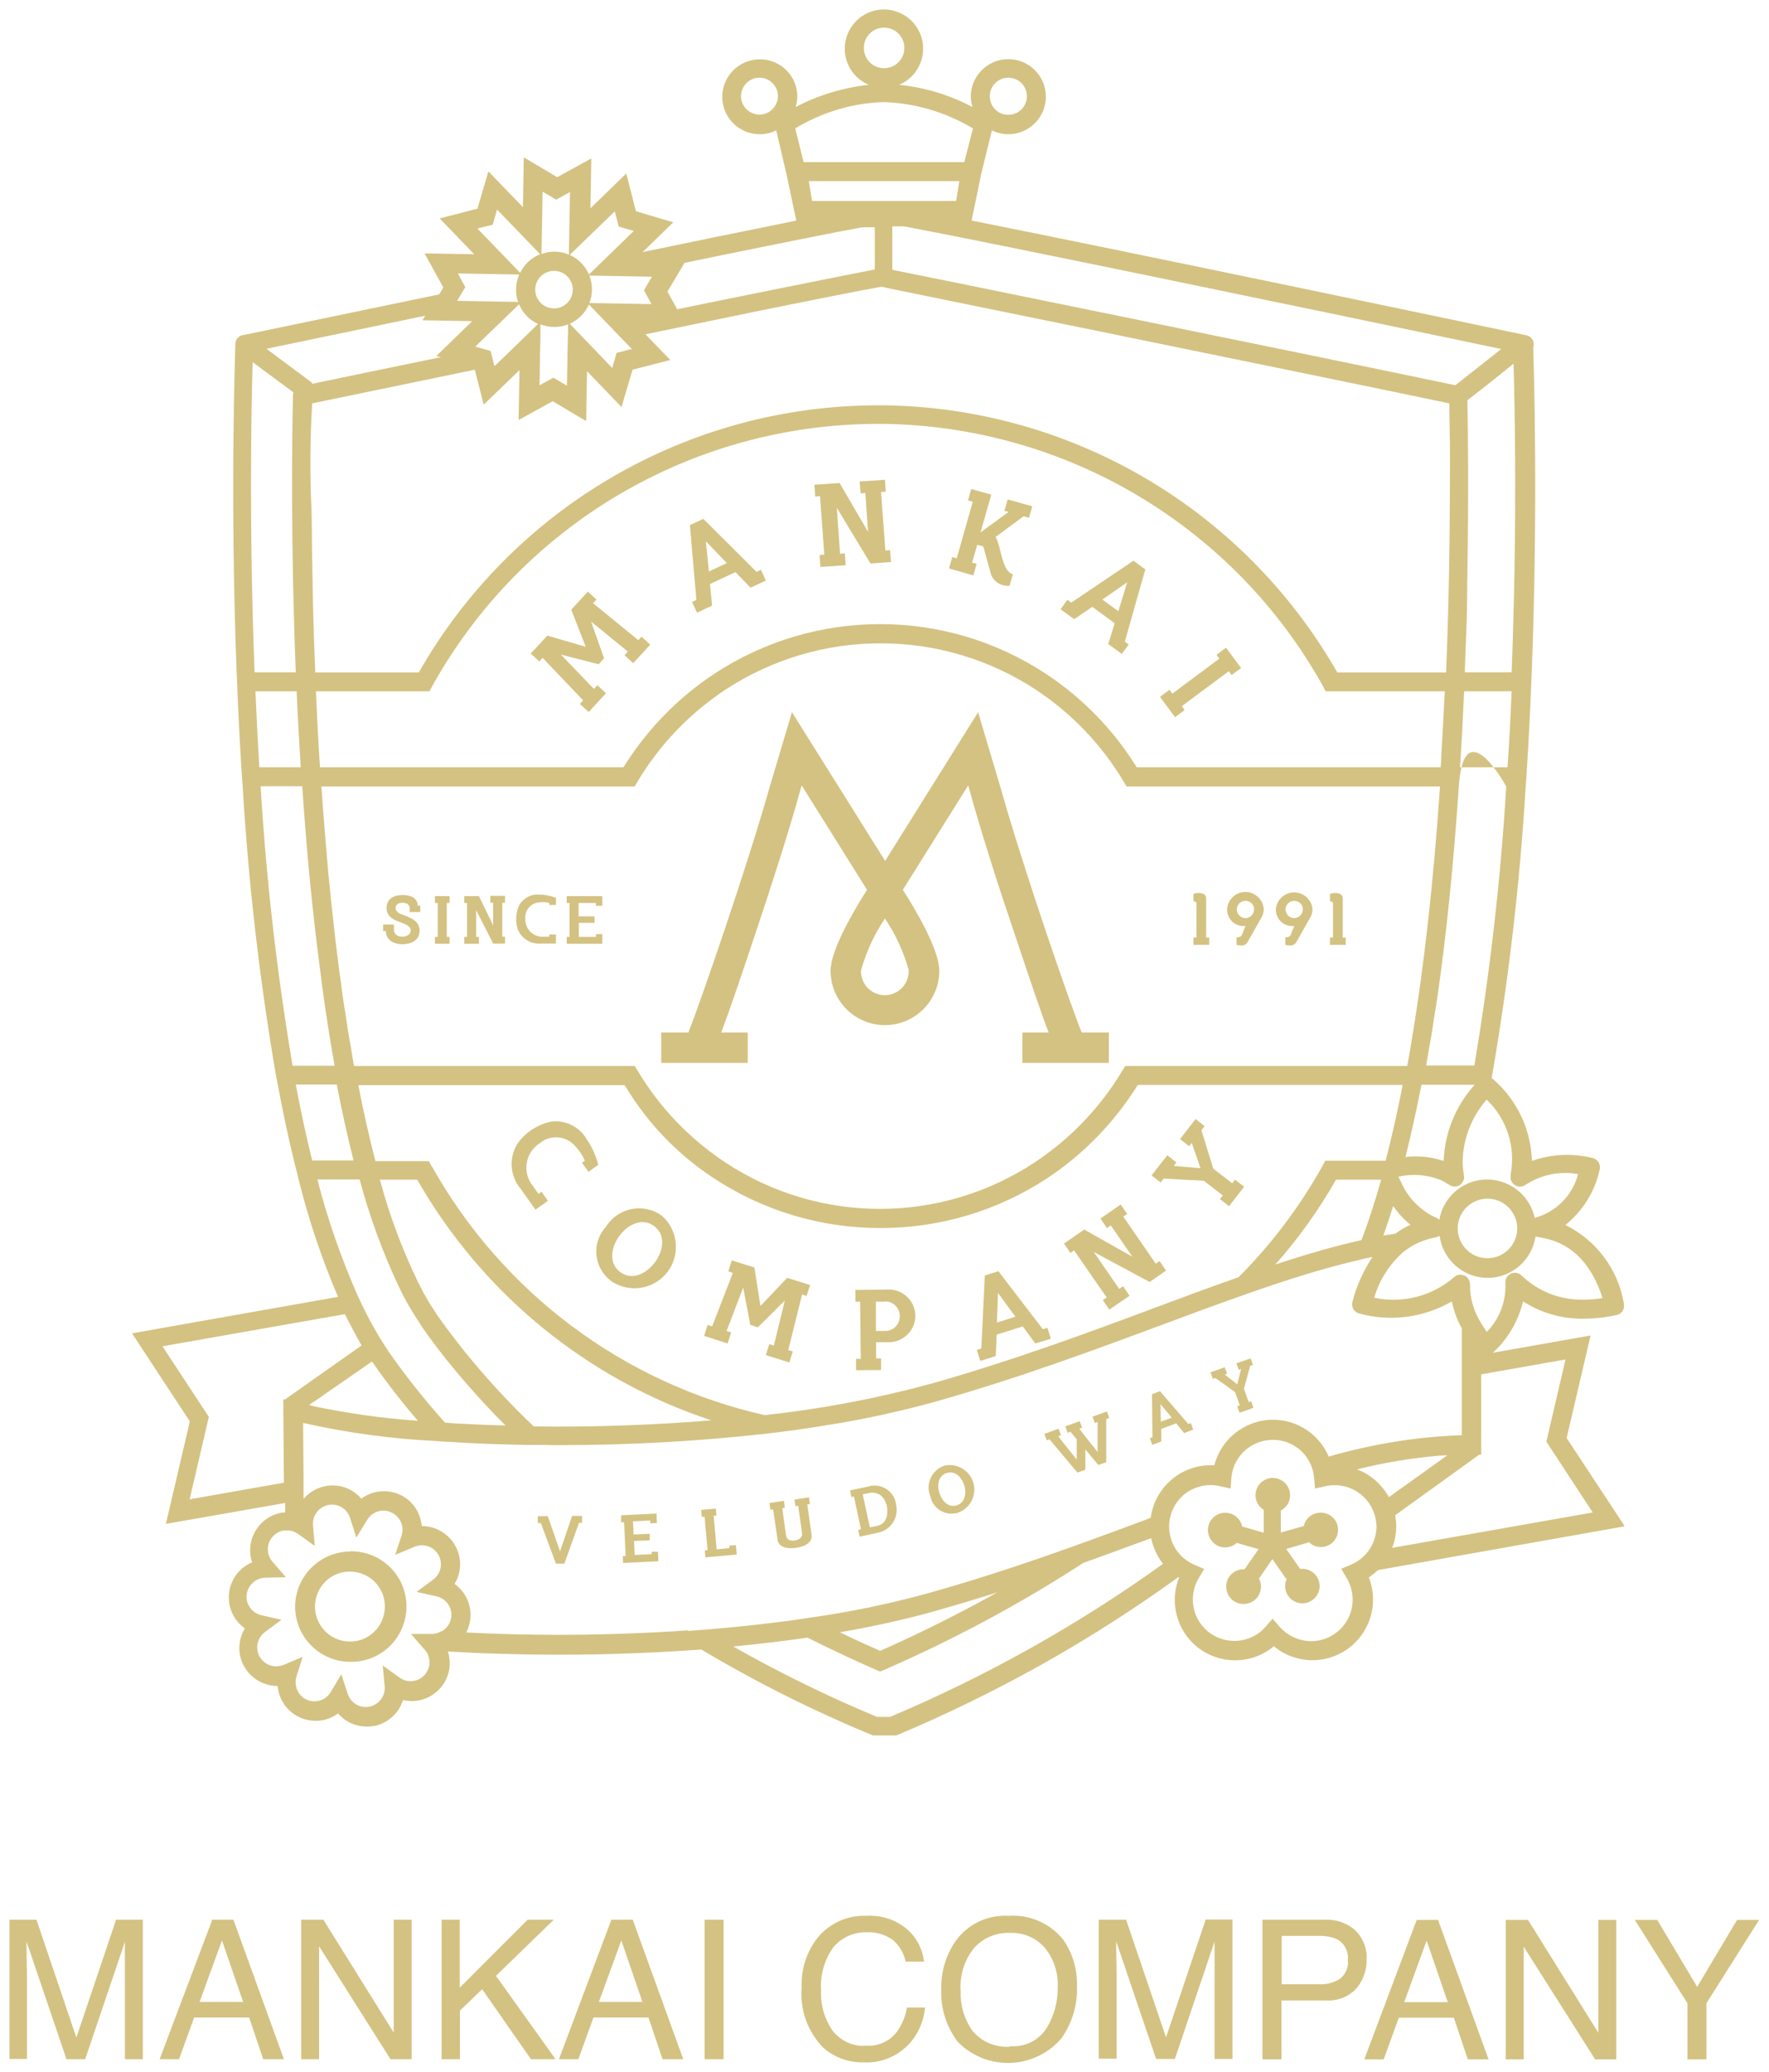 <svg height="96" viewBox="0 0 82 96" width="82" xmlns="http://www.w3.org/2000/svg" xmlns:xlink="http://www.w3.org/1999/xlink"><clipPath id="a"><path d="m6.1.41h69.19v80h-69.19z"/></clipPath><g fill="#d4c282"><path d="m.44 88.95h1.25l1.85 5.46 1.84-5.46h1.24v6.46h-.83v-3.81c0-.13 0-.35 0-.65s0-.63 0-.98l-1.84 5.44h-.87l-1.85-5.45v.2c0 .16 0 .4.01.72 0 .32.01.56.01.71v3.81h-.81v-6.46zm10.83 3.81-.98-2.85-1.04 2.85zm-1.44-3.81h.99l2.34 6.46h-.96l-.65-1.93h-2.55l-.7 1.93h-.9l2.44-6.46zm4.13 0h1.03l3.26 5.23v-5.23h.83v6.46h-.98l-3.31-5.23v5.23h-.83zm6.5 0h.85v3.15l3.15-3.15h1.21l-2.68 2.6 2.76 3.86h-1.14l-2.26-3.24-1.03.99v2.25h-.85v-6.46zm9.32 3.81-.98-2.85-1.04 2.85zm-1.44-3.81h.99l2.34 6.46h-.96l-.65-1.93h-2.55l-.7 1.93h-.9zm4.32 0h.88v6.46h-.88zm7.52-.18c.69-.04 1.38.19 1.9.65.42.38.69.9.75 1.47h-.85c-.08-.38-.28-.73-.58-.99-.35-.26-.78-.39-1.21-.37-.59-.02-1.15.23-1.54.67-.44.59-.64 1.32-.59 2.05-.03.65.16 1.3.53 1.84.38.48.97.75 1.58.7.59.03 1.15-.25 1.47-.74.2-.31.34-.66.4-1.03h.84c-.06.64-.32 1.24-.76 1.71-.54.56-1.29.87-2.07.83-.69.02-1.37-.22-1.89-.68-.72-.74-1.09-1.76-1-2.78-.04-.85.23-1.68.76-2.34.55-.66 1.39-1.03 2.25-.99zm6.57 0c.97-.07 1.92.34 2.53 1.1.45.64.67 1.41.64 2.19.03.86-.23 1.7-.73 2.4-1.18 1.36-3.24 1.51-4.6.33-.07-.06-.14-.12-.2-.19-.52-.69-.79-1.54-.76-2.4-.02-.8.2-1.58.65-2.24.56-.8 1.5-1.25 2.47-1.19zm.09 6.04c.67.05 1.31-.27 1.67-.83.35-.57.53-1.23.52-1.9.03-.66-.18-1.32-.6-1.83-.41-.47-1.01-.72-1.63-.69-.62-.02-1.22.23-1.64.69-.46.57-.69 1.3-.63 2.03-.02.65.17 1.28.54 1.81.43.52 1.09.8 1.77.74zm4.1-5.86h1.26l1.85 5.45 1.84-5.46h1.24v6.46h-.83v-3.81c0-.13 0-.35 0-.65s0-.63 0-.98l-1.84 5.44h-.87l-1.85-5.45v.2c0 .16 0 .4.01.72 0 .32.01.56.01.71v3.81h-.83v-6.45zm7.59 0h2.9c.51-.02 1.01.15 1.39.49.37.36.56.86.53 1.37 0 .48-.16.95-.47 1.32-.37.4-.9.6-1.45.56h-2.03v2.73h-.88v-6.45zm3.95 1.86c.04-.4-.17-.79-.53-.97-.25-.1-.53-.15-.8-.14h-1.74v2.24h1.74c.34.02.67-.07.96-.25.27-.21.41-.54.37-.88zm4.63 1.96-.98-2.85-1.04 2.85zm-1.44-3.81h.99l2.34 6.46h-.96l-.65-1.93h-2.55l-.7 1.93h-.9zm4.13 0h1.03l3.26 5.23v-5.23h.83v6.46h-.98l-3.31-5.22v5.22h-.83zm6 0h1.02l1.85 3.1 1.85-3.1h1.02l-2.44 3.86v2.6h-.88v-2.6l-2.44-3.86z"/><g clip-path="url(#a)"><path d="m61.21 70.09c-.38 0-.71.27-.78.64v-.02s-1.06.3-1.06.3v-1.02c.39-.2.55-.69.34-1.08s-.69-.55-1.08-.34c-.39.2-.55.69-.34 1.08.07.13.17.24.29.31v1.06l-1-.29c-.09-.43-.51-.71-.95-.62-.43.09-.71.51-.62.95.08.37.4.64.78.64.2 0 .39-.08.54-.21l1.01.29-.65.93s-.03 0-.04 0c-.45 0-.81.35-.81.8s.35.81.8.81.81-.35.81-.8c0-.13-.03-.26-.09-.38l.62-.9.64.92.04-.03c-.06.11-.09.24-.09.36 0 .44.36.8.8.8s.8-.36.8-.8-.36-.8-.8-.8c-.03 0-.07 0-.1.01l-.65-.93 1.03-.3v-.04c.29.32.8.34 1.12.04s.34-.81.04-1.13c-.15-.16-.36-.25-.59-.25"/><path d="m16.24 71.89c-1.39 0-2.53 1.12-2.56 2.51-.02 1.41 1.1 2.57 2.51 2.6h.04c1.41.03 2.58-1.09 2.61-2.51s-1.09-2.58-2.51-2.61c-.03 0-.07 0-.1 0m0 4.18h-.03c-.9-.01-1.61-.75-1.6-1.65.02-.9.75-1.61 1.65-1.59s1.61.75 1.59 1.65c-.02.89-.74 1.6-1.62 1.59"/><path d="m75.3 70.7-2.68-4.07 1.11-4.75-4.53.8s0 0 0 0c.7-.64 1.18-1.47 1.4-2.38.84.54 1.82.82 2.82.8.51 0 1.02-.06 1.52-.17.24-.05.39-.29.33-.53 0 0 0-.01 0-.02-.27-1.57-1.28-2.92-2.71-3.62.81-.65 1.37-1.55 1.59-2.56.06-.24-.08-.48-.31-.54 0 0 0 0-.01 0-.93-.24-1.91-.19-2.82.13-.04-1.45-.69-2.82-1.78-3.77-.02-.02-.05-.04-.08-.05v-.04c.77-4.45 1.3-8.95 1.57-13.46l.03-.41c0-.09.01-.19.02-.29v-.18h.01c.08-1.28.15-2.61.2-3.94l.02-.46c.3-7.78.1-14.1.07-15.09.08-.22-.03-.47-.26-.55-.04-.01-.08-.02-.13-.03-2.35-.5-18.05-3.79-25.64-5.3 0 0 0 0 0-.01l.43-2.09v-.02s0-.02.01-.03l.5-2.03c.24.12.5.18.76.18.96 0 1.74-.78 1.74-1.74s-.78-1.74-1.74-1.74-1.74.78-1.74 1.74c0 .16.03.32.08.48-1.06-.56-2.21-.91-3.4-1.03.92-.39 1.36-1.46.97-2.38s-1.46-1.36-2.38-.97-1.36 1.46-.97 2.38c.18.44.53.78.97.97-1.19.13-2.34.48-3.39 1.03.05-.15.07-.32.08-.48 0-.96-.78-1.74-1.74-1.73-.96 0-1.74.78-1.74 1.74s.78 1.73 1.74 1.73c.26 0 .53-.06.76-.18l.48 2.04s0 .02.01.03 0 .01 0 .02l.44 2.09c-1.14.24-2.45.5-3.88.79l.4.82c2.94-.6 5.28-1.07 6.55-1.3h.57v1.96c-.69.12-7.78 1.55-9.16 1.84l-.45-.82.79-1.33 1.7-.35-.4-.82-3.24.67 1.42-1.38-1.73-.51-.45-1.75-1.66 1.61.04-2.31-1.58.87-1.55-.92-.04 2.31-1.6-1.66-.51 1.73-1.75.45 1.6 1.66-2.3-.04.87 1.58-.19.32-9.1 1.89h-.05s-.08.04-.12.07-.06.05-.08.07c-.04.04-.06.09-.08.14-.01.03-.02.06-.02.09v.04c0 .19-.26 6.89.06 15.24l.02.45c.05 1.34.12 2.66.2 3.95l.03.47.03.41c.26 4.34.75 8.66 1.47 12.94l.09.52.07.36c.23 1.23.48 2.41.75 3.52l.14.55.08.33c.46 1.85 1.07 3.66 1.82 5.41l-9.55 1.69 2.68 4.08-1.11 4.75 5.53-.97v.44c-.07 0-.15 0-.22.02-.95.2-1.56 1.13-1.37 2.08.01.07.03.14.06.21-.9.37-1.32 1.4-.95 2.3.13.31.34.57.61.76-.23.38-.31.83-.22 1.27.18.82.9 1.4 1.74 1.4 0 .07.02.14.03.21.2.95 1.12 1.56 2.08 1.37.25-.05.49-.16.69-.31.33.39.82.61 1.34.61.12 0 .24-.01.35-.03.63-.13 1.13-.59 1.32-1.2.94.23 1.89-.36 2.12-1.3.06-.25.06-.51.01-.77-.01-.06-.03-.12-.05-.18 1.62.1 3.37.15 5.18.15 1.66 0 3.98-.05 6.57-.24 2.55 1.52 5.21 2.85 7.95 3.98l.08.03h.93l.08-.03c4.63-1.94 9.02-4.4 13.08-7.34 0 0 .02.02.03.02-.58 1.43.12 3.07 1.55 3.64.96.38 2.05.21 2.84-.45 1.19.99 2.96.82 3.95-.37.65-.79.83-1.87.45-2.82.15-.1.29-.21.42-.34l11.45-2.03zm-28.56-67.1c.47 0 .86.38.86.86 0 .47-.38.86-.86.86s-.86-.38-.86-.86c0-.47.38-.86.86-.86m-11.53 1.71c-.47 0-.86-.38-.86-.85s.38-.86.85-.86.86.38.86.85-.38.86-.85.86m27.71 62.77c1.2-.3 2.43-.51 3.67-.62.17-.02.33-.02.5-.03l-2.71 1.94c-.32-.58-.83-1.04-1.46-1.28m9.65-5.11-.89 3.82 2.15 3.28-9.3 1.64c.13-.32.19-.67.19-1.01 0-.17-.02-.34-.05-.5l3.9-2.81h.09v-3.72l3.91-.69zm1.72-2.83c-.29.04-.57.07-.86.07-1.08.03-2.12-.37-2.9-1.12-.17-.17-.45-.17-.62 0-.09.09-.14.22-.13.35.04.84-.27 1.66-.86 2.26-.1-.13-.17-.26-.25-.38-.35-.54-.54-1.18-.53-1.82 0-.18-.1-.34-.26-.41-.03-.01-.06-.02-.09-.02s-.06-.02-.09-.02c-.11 0-.22.04-.3.12-1.02.88-2.39 1.23-3.7.95.24-.82.71-1.56 1.35-2.12.44-.35.96-.58 1.51-.68.06-.01.12-.04.17-.07.15 1.1 1.08 1.93 2.19 1.95h.04c1.11 0 2.05-.82 2.22-1.92.02 0 .04.02.07.02.97.14 2.31.6 3.04 2.85m-54.29-6.13-.12-.23h-2.48c-.28-1.09-.55-2.27-.79-3.52h12.34s.03.05.05.07c1.03 1.71 2.43 3.16 4.1 4.25 2.28 1.5 4.95 2.3 7.68 2.3h.06c2.73 0 5.41-.8 7.69-2.3 1.7-1.12 3.13-2.6 4.21-4.33h12.28c-.24 1.24-.51 2.42-.79 3.51h-.05s-2.75 0-2.75 0l-.12.23c-1.06 1.9-2.37 3.64-3.9 5.17-1.23.43-2.5.9-3.81 1.39-3.11 1.16-6.63 2.47-10.5 3.56-2.51.68-5.07 1.16-7.65 1.44-6.56-1.48-12.17-5.69-15.45-11.56m12.99 11.8c-2.79.23-5.31.29-7.07.29-.4 0-.79 0-1.18-.01-1.14-1.08-2.2-2.23-3.18-3.44-.15-.18-.29-.37-.44-.56s-.29-.39-.44-.58c-.13-.18-.26-.36-.39-.54-.03-.04-.06-.09-.09-.14-.08-.12-.16-.24-.24-.37-.05-.07-.09-.15-.14-.23-.03-.05-.06-.1-.09-.16-.05-.08-.1-.17-.14-.25-.07-.13-.14-.27-.21-.41-.74-1.52-1.33-3.11-1.77-4.75h1.73c3.01 5.27 7.87 9.25 13.63 11.15m-3.55-29.37.13-.22c1.02-1.71 2.41-3.16 4.07-4.26 4.37-2.87 10.03-2.87 14.4 0 1.66 1.1 3.05 2.55 4.07 4.26l.13.22h14.53c-.3 4.4-.74 8.36-1.32 11.8 0 .02 0 .05-.01.07-.06.37-.12.72-.19 1.08h-13.07l-.13.21c-1.02 1.71-2.41 3.16-4.07 4.26-4.35 2.87-9.99 2.87-14.34 0-1.66-1.1-3.05-2.55-4.07-4.26l-.13-.21h-13.01c-.04-.22-.08-.44-.11-.65s-.07-.41-.11-.62c-.05-.3-.1-.6-.14-.9-.03-.21-.06-.41-.1-.62-.05-.33-.1-.68-.14-1.02-.03-.19-.05-.38-.08-.57-.06-.47-.12-.95-.18-1.43-.01-.09-.02-.18-.03-.27-.06-.54-.12-1.08-.18-1.64-.02-.2-.04-.41-.06-.61-.04-.38-.08-.77-.11-1.16-.02-.23-.04-.47-.06-.71-.03-.37-.06-.74-.09-1.12-.02-.25-.04-.5-.06-.75-.02-.29-.04-.58-.06-.88h14.53zm-14.59-.89c0-.11-.01-.23-.02-.34-.06-.93-.11-1.88-.15-2.82 0-.12-.01-.24-.02-.36h5.27l.12-.23c4.17-7.5 12.07-12.15 20.65-12.16h.26c8.48.11 16.26 4.74 20.39 12.16l.12.23h5.52c0 .12-.01.25-.02.37-.04.93-.1 1.87-.15 2.8 0 .12-.01.23-.02.35h-14.09c-1.07-1.73-2.51-3.21-4.21-4.33-4.66-3.07-10.7-3.07-15.37 0-1.7 1.12-3.13 2.6-4.21 4.33h-14.04zm51.12 14.71h2.41c-.88.97-1.39 2.21-1.44 3.52h-.04c-.56-.18-1.15-.24-1.73-.17.26-1.05.51-2.17.74-3.35zm-1.37 5.62c.22.32.49.62.8.87-.25.11-.48.25-.7.41-.19.03-.37.06-.56.09.16-.44.31-.9.46-1.37m-2.66-1.22h2.1l-.03.12c-.28.97-.57 1.87-.88 2.68-1.3.29-2.63.68-3.99 1.13 1.07-1.21 2.01-2.53 2.81-3.93m5.64 2.24c.01-.76.64-1.37 1.4-1.36s1.37.64 1.36 1.4c-.01.75-.63 1.36-1.38 1.36h-.02c-.76-.01-1.37-.64-1.36-1.4zm2.46-2.46c-.06.24.09.47.33.53.12.03.25 0 .35-.07.72-.47 1.59-.65 2.44-.5-.25.97-1 1.74-1.97 2.02-.01 0-.03.01-.04.02-.26-1.22-1.45-1.99-2.67-1.74-.9.19-1.6.91-1.75 1.82-.02-.01-.03-.03-.05-.04s-.03-.02-.04-.03c-.77-.33-1.38-.95-1.71-1.73-.03-.07-.07-.13-.1-.2.63-.14 1.29-.1 1.9.13.15.06.29.14.42.23.01 0 .03.01.04.02.2.14.47.09.61-.11.07-.1.09-.22.07-.33-.04-.23-.06-.46-.06-.69.03-1.04.43-2.04 1.11-2.82.94.89 1.36 2.21 1.11 3.48m-1.68-5.06h-2.23c.01-.08.03-.17.04-.25.06-.36.12-.72.19-1.08.02-.1.03-.21.05-.32.06-.4.12-.8.19-1.2 0-.06.02-.13.03-.19.43-2.97.77-6.27 1.01-9.88s2.2-.01 2.2-.01c-.26 4.34-.76 8.66-1.48 12.94m1.54-13.83h-2.2c0-.11.01-.23.02-.34.06-.94.11-1.88.15-2.82 0-.12.01-.24.02-.36h2.2c-.05 1.19-.11 2.37-.19 3.52m.22-4.4h-2.2c0-.11 0-.22.01-.33 0-.17.01-.34.02-.51 0-.18.01-.37.02-.55 0-.16.01-.32.02-.48 0-.19.01-.37.02-.56 0-.15 0-.3.01-.45 0-.2 0-.39.01-.59 0-.12 0-.25 0-.37 0-.24 0-.46.01-.69v-.24c.06-3.39.03-6.15 0-7.84.08-.06.19-.14.33-.25.35-.27.91-.71 1.81-1.44.06 2.09.17 7.66-.09 14.3m-.48-14.98-2.13 1.68c-5.85-1.23-26.01-5.34-26.1-5.35v-2.01h.56c3.85.72 17.68 3.59 27.67 5.68m-29.55-13.95c0-.52.42-.94.94-.94s.94.42.94.94-.42.94-.94.94-.94-.42-.94-.94m-3.18 3.73c1.24-.75 2.66-1.18 4.11-1.22 1.46.05 2.88.47 4.13 1.22l-.4 1.56h-7.45zm.78 3.36-.15-.92h6.98l-.15.92h-6.67zm-2.9 5.18c2.92-.59 5.18-1.04 6.09-1.2h.06s.31.07.31.07c.08.02 19.31 3.93 25.98 5.33 0 .52.02 1.15.03 1.86v1.21c0 3.08-.05 6.35-.18 9.4h-5.04c-4.32-7.56-12.31-12.27-21.02-12.38h-.11c-.05 0-.11 0-.16 0-8.81 0-16.93 4.73-21.29 12.38h-4.8c0-.11 0-.23-.01-.34-.06-1.45-.1-2.9-.12-4.35 0-.41-.02-.82-.02-1.23 0-.53-.01-1.07-.02-1.6-.08-1.65-.07-3.31.03-4.95l7.54-1.56.41 1.62 1.66-1.6-.04 2.31 1.58-.87 1.55.92.04-2.31 1.6 1.66.51-1.73 1.75-.45-1.15-1.19c2.72-.56 4.73-.98 4.8-.99m-9.78.51-.81.79-1.18 1.14h-.04s-.17-.68-.17-.68l-.36-.1-.35-.1 2.03-1.96c.17.4.48.73.88.91m.74-2.46c.48 0 .87.39.87.87s-.39.87-.87.87-.87-.39-.87-.87.39-.87.87-.87m1.62 1.56.82.85.72.75.45.46-.71.18-.2.7-1-1.04-.72-.75-.25-.26c.4-.18.72-.5.89-.9m-2.27 2.39.02-.9v-.56c.42.16.87.16 1.28 0v.29s-.02.9-.02.9l-.03 1.65-.63-.37-.64.35zm5.19-3.67-.37.63.35.64-2.88-.05c.16-.41.16-.86 0-1.27l1.24.02 1.65.03zm-1.72-3.02.18.7.7.2-1.33 1.29-.75.73c-.17-.4-.49-.73-.89-.91l2.09-2.02zm-2.72-.55.64-.35-.05 2.9c-.22-.1-.45-.14-.69-.14-.2 0-.39.04-.58.11l.05-2.89zm-2.94 1.16.2-.7 2 2.07c-.41.16-.74.47-.93.86l-1.98-2.05zm-1.61 2.26 2.84.05c-.1.22-.15.46-.15.7 0 .19.03.39.1.57l-1.11-.02-1.72-.03.35-.59.03-.04-.35-.65zm-1.52 1.96-.13.21 2.31.04-1.66 1.61.2.06c-3.06.63-5.52 1.14-5.94 1.23-.03-.04-.06-.08-.11-.11l-2.03-1.51c.62-.13 3.72-.77 7.35-1.53m-7.99 2.15 1.89 1.4s-.02.09-.02.13c-.05 2.34-.1 7.07.13 12.84h-1.91c-.26-6.69-.15-12.31-.09-14.37m.13 15.25h1.91c.05 1.17.12 2.36.19 3.52h-1.92c-.07-1.15-.13-2.33-.18-3.52m1.72 17.34c-.72-4.28-1.22-8.6-1.48-12.94h1.93c.17 2.54.39 4.94.66 7.17.01.09.02.17.03.25.06.45.11.9.17 1.34.02.16.04.32.06.48.05.35.1.71.15 1.06.03.2.06.4.09.6.05.3.09.59.14.88.04.22.07.44.11.66.03.17.06.34.09.51h-1.95zm.16.88h1.89c.24 1.25.5 2.43.78 3.52h-1.92c-.27-1.1-.53-2.28-.76-3.52m.98 4.4h1.98c.45 1.69 1.05 3.33 1.79 4.91.07.14.14.28.2.41s.15.27.22.41c.04.08.08.15.13.22.07.13.15.26.23.38s.16.25.24.37c.02.03.04.07.06.1.35.51.72 1 1.1 1.48.14.18.29.36.44.54.14.17.29.35.44.52.61.71 1.25 1.4 1.91 2.06-.66-.02-1.3-.04-1.93-.08-.15 0-.3-.01-.44-.02l-.43-.03c-.94-1.05-1.82-2.15-2.62-3.3-.02-.02-.03-.05-.05-.08-.08-.12-.16-.24-.24-.37s-.16-.25-.23-.38c-.2-.33-.39-.69-.58-1.07-.07-.13-.14-.27-.2-.41s-.13-.28-.19-.41c-.74-1.7-1.35-3.46-1.81-5.25m4.66 11.18c-1.62-.11-3.23-.34-4.82-.67l-.22-.06 2.92-2.02.02.04c.65.94 1.35 1.84 2.1 2.71m-6.24-1 .03 3.87-4.37.77.89-3.82-2.15-3.27 8.46-1.49c.25.51.51 1 .77 1.45l-3.56 2.51-.08-.02zm7.33 10.75c-.08.05-.18.09-.27.11-.05.01-.11.02-.17.02h-.97l.61.7.03.03c.1.11.17.25.2.4.1.47-.21.94-.68 1.04-.24.05-.49 0-.69-.15l-.78-.56.09.96c.05.48-.31.91-.79.96-.41.04-.79-.21-.92-.6l-.3-.91-.49.82c-.25.42-.78.55-1.2.31-.21-.13-.37-.34-.41-.59-.03-.15-.02-.3.02-.44l.29-.91-.88.37c-.05.02-.11.04-.17.05-.47.1-.94-.21-1.04-.68-.07-.34.06-.68.34-.89l.77-.57-.94-.21c-.47-.11-.77-.58-.66-1.05.08-.34.35-.6.68-.67.06-.01.12-.02.18-.02l.87-.02h.07l-.07-.08-.55-.64c-.32-.37-.28-.92.09-1.24.11-.1.25-.17.4-.2h.05c.23-.03.46.02.64.15l.24.17.54.39-.08-.96c-.04-.48.32-.91.8-.95.41-.04.78.21.91.6l.3.92.5-.82c.13-.21.34-.36.58-.41.47-.09.93.21 1.04.68.03.15.02.3-.02.44l-.3.91.89-.37c.05-.02.11-.04.17-.05.48-.1.94.21 1.04.68.07.34-.06.68-.34.89l-.77.57.94.21c.47.11.76.58.65 1.05-.05.23-.2.43-.4.55m11.4-.03c-.25.02-.49.03-.73.05-2.06.12-3.88.16-5.25.16-1.48 0-2.93-.04-4.31-.11.41-.78.18-1.74-.54-2.25.51-.83.24-1.91-.59-2.42-.28-.17-.59-.26-.91-.26h-.02c-.08-.97-.92-1.69-1.89-1.61-.07 0-.14.02-.22.03-.25.05-.49.16-.69.31-.63-.74-1.74-.82-2.48-.19-.07.06-.14.13-.2.2v-.91l-.02-2.61c2.04.46 4.11.74 6.19.84.13.01.26.02.39.03.08 0 .15.01.23.01s.14 0 .21.01l.44.03c.92.05 1.88.08 2.87.1h.67s.58.01.58.01h.28c3.17 0 6.35-.17 9.5-.52.99-.11 2-.25 3.01-.42 1.65-.26 3.28-.62 4.89-1.06 3.9-1.1 7.44-2.42 10.57-3.58.65-.24 1.28-.48 1.91-.71.74-.27 1.47-.53 2.18-.78 1.63-.57 3.2-1.07 4.73-1.44.18-.04.36-.08.53-.13l.39-.08c-.42.63-.74 1.34-.93 2.08-.06.24.08.48.31.54h.01c1.45.4 2.99.19 4.29-.56.09.44.24.86.46 1.25v4.95c-2.09.07-4.16.41-6.17.99-.61-1.43-2.26-2.09-3.68-1.48-.8.34-1.4 1.03-1.62 1.88-.06 0-.11 0-.17 0-1.4 0-2.59 1.04-2.78 2.43l-.24.1c-.52.19-1.05.39-1.59.59-.55.2-1.11.4-1.68.61-2.12.76-4.38 1.52-6.77 2.19-1.81.5-3.64.88-5.49 1.14-.25.04-.49.07-.74.11s-.51.07-.76.1c-1.17.15-2.31.26-3.41.35-.27.02-.53.04-.79.06m14.42-1.82c-2.35 1.31-4.33 2.23-5.49 2.74-.49-.21-1.13-.5-1.87-.86 1.47-.25 2.93-.57 4.37-.97 1.02-.29 2.02-.59 3-.9m-5.05 5.79h-.6c-2.28-.95-4.51-2.04-6.66-3.26 1.12-.11 2.27-.24 3.44-.41 1.36.68 2.47 1.18 3.2 1.5l.17.07.17-.07c3.21-1.4 6.3-3.05 9.24-4.96 1.09-.39 2.14-.78 3.15-1.15.09.43.28.84.55 1.19-3.94 2.83-8.19 5.21-12.67 7.1m22.56-8.73c-.04.73-.49 1.37-1.16 1.66l-.47.2.19.32.07.12c.54.91.25 2.1-.67 2.64-.8.48-1.82.31-2.44-.39l-.33-.38-.33.38c-.7.8-1.92.87-2.72.17-.69-.61-.85-1.62-.38-2.42l.26-.43-.46-.2c-.98-.42-1.43-1.55-1.01-2.53.3-.71 1-1.16 1.77-1.16.15 0 .29.02.43.05l.49.11.04-.5c.09-1.06 1.03-1.84 2.09-1.75.67.06 1.26.46 1.55 1.06.11.21.17.45.19.68l.02.18.03.33.49-.11c1.05-.23 2.08.43 2.31 1.48.03.13.04.27.05.4v.11"/><path d="m26.52 70.24-.56 1.64-.57-1.63h-.46v.32h.14l.7 1.88h.39l.68-1.89h.14v-.32z"/><path d="m30.21 71.88v.13s-.79.04-.79.04l-.03-.65.73-.03v-.3s-.75.03-.75.03l-.03-.61.8-.04v.13s.31-.01.31-.01l-.02-.44-1.64.08v.32s.14 0 .14 0l.07 1.57h-.13s.01.32.01.32l1.64-.08-.02-.44h-.31z"/><path d="m33.81 71.61v.12s-.59.06-.59.06l-.14-1.56h.13s-.03-.33-.03-.33l-.68.06.03.32h.13s.14 1.55.14 1.55h-.13s.03.33.03.33l1.45-.13-.04-.44-.3.03z"/><path d="m36.89 71.72c.44-.06.78-.26.73-.61l-.2-1.4.12-.02-.04-.31-.67.1.04.31.13-.02.18 1.29s.04.26-.35.32c-.35.05-.39-.21-.39-.21l-.18-1.29.12-.02-.04-.32-.67.1.04.32.13-.02.2 1.39c.05.35.41.45.85.39"/><path d="m39.58 69.33.33 1.53-.13.03.07.31.88-.19c.57-.13.94-.7.81-1.27 0-.01 0-.02 0-.03-.07-.55-.58-.94-1.13-.87-.05 0-.09.01-.13.03l-.88.19.07.31.13-.03zm.75-.16s.62-.13.78.63c0 0 .17.77-.45.9l-.34.07-.33-1.53z"/><path d="m44.43 70.08c.59-.22.88-.88.66-1.46-.2-.53-.76-.83-1.31-.71-.56.19-.87.79-.68 1.35 0 .02.01.03.02.05.1.54.62.91 1.16.81.05 0 .1-.02.16-.04m-.55-1.83c.78-.23 1.22 1.26.46 1.5s-1.24-1.27-.46-1.5"/><path d="m48.65 66.69 1.29 1.54.37-.13v-.94l.6.72.37-.13v-2s.14-.05.14-.05l-.11-.3-.67.24.11.3.13-.05v1.39s-.58-.73-.58-.73l-.27-.35.13-.05-.11-.3-.67.24.11.3.13-.05.29.35v.94s-.86-1.08-.86-1.08l.13-.05-.11-.3-.66.24.11.3z"/><path d="m53.41 66.95.42-.16v-.58s.69-.26.69-.26l.37.45.42-.16-.11-.3-.12.04-1.31-1.52-.37.14.02 2-.12.04.11.3zm.9-1.26-.5.18-.02-.81.52.62z"/><path d="m56.35 63.86.9.64.22.62-.12.04.11.3.64-.23-.1-.3-.12.04-.22-.62.29-1.06.13-.05-.11-.3-.66.23.11.3.11-.04-.18.71-.58-.45.11-.04-.11-.3-.66.24.11.3.13-.04z"/><path d="m56.05 43.44h-.14v-1.82c0-.28-.41-.28-.59-.2v.34s.14 0 .14.09v1.59h-.14v.34h.73z"/><path d="m57.74 42.91c-.1.17-.14.38-.2.45 0 0-.05.07-.22.07v.35c.21.05.4.06.51-.13l.64-1.13c.07-.11.11-.25.11-.38-.02-.47-.42-.83-.89-.81-.44.02-.79.37-.81.81 0 .42.33.76.74.77h.11m0-1.17c.22 0 .4.17.4.38v.02c0 .22-.18.4-.4.4s-.4-.18-.4-.4.18-.4.4-.4z"/><path d="m60 42.91c-.1.17-.14.38-.2.45 0 0-.05.07-.22.07v.35c.21.05.4.06.51-.13l.64-1.13c.07-.11.11-.25.11-.38-.03-.47-.44-.82-.91-.79-.42.03-.76.37-.79.79 0 .42.32.76.74.77h.11m0-1.17c.22 0 .4.17.4.38v.02c0 .22-.18.4-.4.4s-.4-.18-.4-.4.18-.4.4-.4"/><path d="m62.38 43.44h-.14v-1.82c0-.28-.41-.28-.59-.2v.34s.14 0 .14.09v1.59h-.14v.34h.73z"/><path d="m18.63 43.75c.44 0 .82-.18.82-.63 0-.41-.35-.57-.67-.69-.23-.09-.44-.15-.44-.36 0-.17.14-.24.31-.24.16 0 .34.05.34.26v.17h.49v-.3h-.12c0-.36-.34-.49-.69-.49-.38 0-.75.15-.75.6 0 .4.31.54.61.65.25.1.51.18.51.39 0 .18-.17.29-.39.29-.19 0-.39-.09-.39-.33v-.23h-.5v.3h.13c0 .44.39.61.75.61"/><path d="m20.84 43.41h-.13v-1.57h.13v-.32h-.68v.32h.13v1.57h-.13v.32h.68z"/><path d="m22.2 43.41h-.13v-1.24l.79 1.55h.55v-.32h-.13v-1.57h.13v-.32h-.68v.32h.13v1.05l-.66-1.36h-.68v.32h.13v1.57h-.13v.32h.68z"/><path d="m25.07 43.72h.7v-.42h-.31v.1h-.39c-.43-.04-.74-.41-.72-.84-.03-.38.25-.71.63-.75.16-.02.32-.01.48.02v.1h.31v-.33c-.26-.1-.53-.15-.81-.15-.39-.02-.75.2-.92.55-.13.33-.15.69-.05 1.03.16.45.61.73 1.08.69"/><path d="m27.93 43.28h-.3v.13h-.8v-.65h.73v-.3h-.74v-.62h.8v.13h.3v-.45h-1.65v.32h.13v1.57h-.13v.32h1.65v-.45z"/><path d="m34.65 47.84h-1.22c.34-.89.85-2.37 1.67-4.84.58-1.73 1.49-4.52 2.06-6.61l3.03 4.84c-.59.93-1.69 2.78-1.69 3.75 0 1.39 1.13 2.52 2.52 2.52s2.52-1.13 2.52-2.52c0-.97-1.09-2.82-1.69-3.75l3.03-4.84c.6 2.21 1.58 5.21 2.06 6.61.83 2.47 1.32 3.95 1.67 4.84h-1.22v1.41h4.01v-1.41h-1.26c-.56-1.39-2.66-7.46-3.73-11.24l-1.07-3.6-4.31 6.89-4.32-6.89-1.02 3.42c-1.06 3.76-3.22 10-3.78 11.42h-1.26v1.41h4.01v-1.41zm7.47-2.87c.02.61-.46 1.12-1.07 1.14s-1.12-.46-1.14-1.07c0-.02 0-.04 0-.07.24-.86.61-1.67 1.11-2.41.5.74.87 1.55 1.11 2.41"/><path d="m29.6 29.67-2.11-1.72.16-.17-.4-.37-.77.84.67 1.72-1.78-.52c-.25.28-.51.56-.77.83l.4.37.15-.17 1.88 1.97-.15.17.41.37.8-.87-.4-.37-.16.17-1.53-1.59 1.75.45.25-.28-.6-1.7 1.7 1.39-.15.17.4.37.79-.86-.4-.37-.15.16z"/><path d="m32.08 27.89.23.5.7-.33-.1-1 1.18-.55.7.72.71-.33-.23-.5-.2.1-2.47-2.46-.62.29.3 3.47zm1.61-1.8-.83.39-.14-1.4z"/><path d="m38.01 22.99.2 2.71-.22.02.04.55 1.17-.08-.04-.55-.22.02-.15-2.13 1.56 2.58.95-.07-.04-.55-.22.02-.2-2.71.22-.02-.04-.55-1.17.08.04.55.22-.02.13 1.81-1.32-2.27-1.17.08.04.55z"/><path d="m45.29 26.13-.23-.06.24-.83.28.08.36 1.31c.14.34.49.55.86.51l.15-.53c-.52-.15-.53-1.27-.8-1.73l1.3-.96.25.07.15-.53-1.14-.32-.15.53.19.05-1.3.95.5-1.75-.93-.26-.15.53.22.06-.74 2.62-.21-.06-.15.53 1.13.32.15-.53z"/><path d="m50.62 28.11 1.05.77-.3.96.63.46.32-.44-.18-.13.95-3.35-.55-.4-2.88 1.94-.18-.13-.32.44.63.46.84-.57zm1.63-1.13-.41 1.34-.74-.54z"/><path d="m54.91 32.9-.13-.18 2.18-1.62.13.18.44-.33-.7-.94-.44.33.13.18-2.18 1.62-.13-.18-.44.33.7.94z"/><path d="m27.15 52.71c-.36-.55-1.01-.84-1.66-.73-.58.14-1.1.47-1.46.95-.46.66-.41 1.55.11 2.16l.68.96.58-.41-.3-.42-.14.1-.38-.54c-.36-.62-.17-1.42.44-1.81.49-.41 1.22-.35 1.64.13.19.2.34.43.45.68l-.13.1.3.42.45-.33c-.11-.45-.31-.88-.59-1.26"/><path d="m30.67 56.32c-.82-.58-1.95-.38-2.53.44-.02.02-.03.05-.05.08-.64.69-.59 1.77.1 2.4.06.06.13.11.2.16.9.56 2.09.29 2.65-.61.5-.8.34-1.84-.36-2.46m-1.92 2.62c-1.12-.81.46-2.96 1.56-2.14s-.47 2.93-1.56 2.14"/><path d="m35.87 62.35-.21-.07-.16.51 1.09.34.16-.51-.21-.07.64-2.57.21.07.16-.51-1.06-.33-1.24 1.3-.28-1.78-1.05-.33-.16.51.21.07-.96 2.48-.21-.07-.16.51 1.09.35.16-.51-.21-.07.77-2.01.33 1.73.35.11 1.25-1.24z"/><path d="m39.87 60.31.03 2.65h-.22v.53s1.16-.01 1.16-.01v-.54h-.23v-.75s.42 0 .54 0c.67.03 1.24-.49 1.28-1.16.03-.67-.49-1.24-1.16-1.28-.05 0-.09 0-.14 0l-1.48.02v.54s.23 0 .23 0zm1.15-.01c.38 0 .69.3.69.68s-.3.69-.67.69h-.44v-1.36s.43 0 .43 0z"/><path d="m46.16 62.82.04-.98 1.21-.38.58.79.72-.22-.16-.51-.21.07-2.06-2.69-.63.2-.16 3.38-.21.07.16.51.72-.23zm.1-2.91.81 1.1-.86.27z"/><path d="m49.79 57.94 1.51 2.18-.18.12.3.44.94-.64-.3-.44-.18.12-1.18-1.71 2.59 1.39.76-.53-.3-.44-.18.12-1.5-2.18.18-.12-.3-.44-.94.65.3.44.18-.12 1 1.45-2.23-1.26-.94.65.3.44.17-.13z"/><path d="m53.94 54.61 1.86.1.88.68-.13.17.42.33.7-.9-.42-.33-.13.17-.88-.68-.55-1.78.15-.19-.42-.33-.72.93.42.33.12-.16.41 1.18-1.24-.11.12-.16-.42-.33-.73.93.42.33.15-.19z"/></g></g></svg>